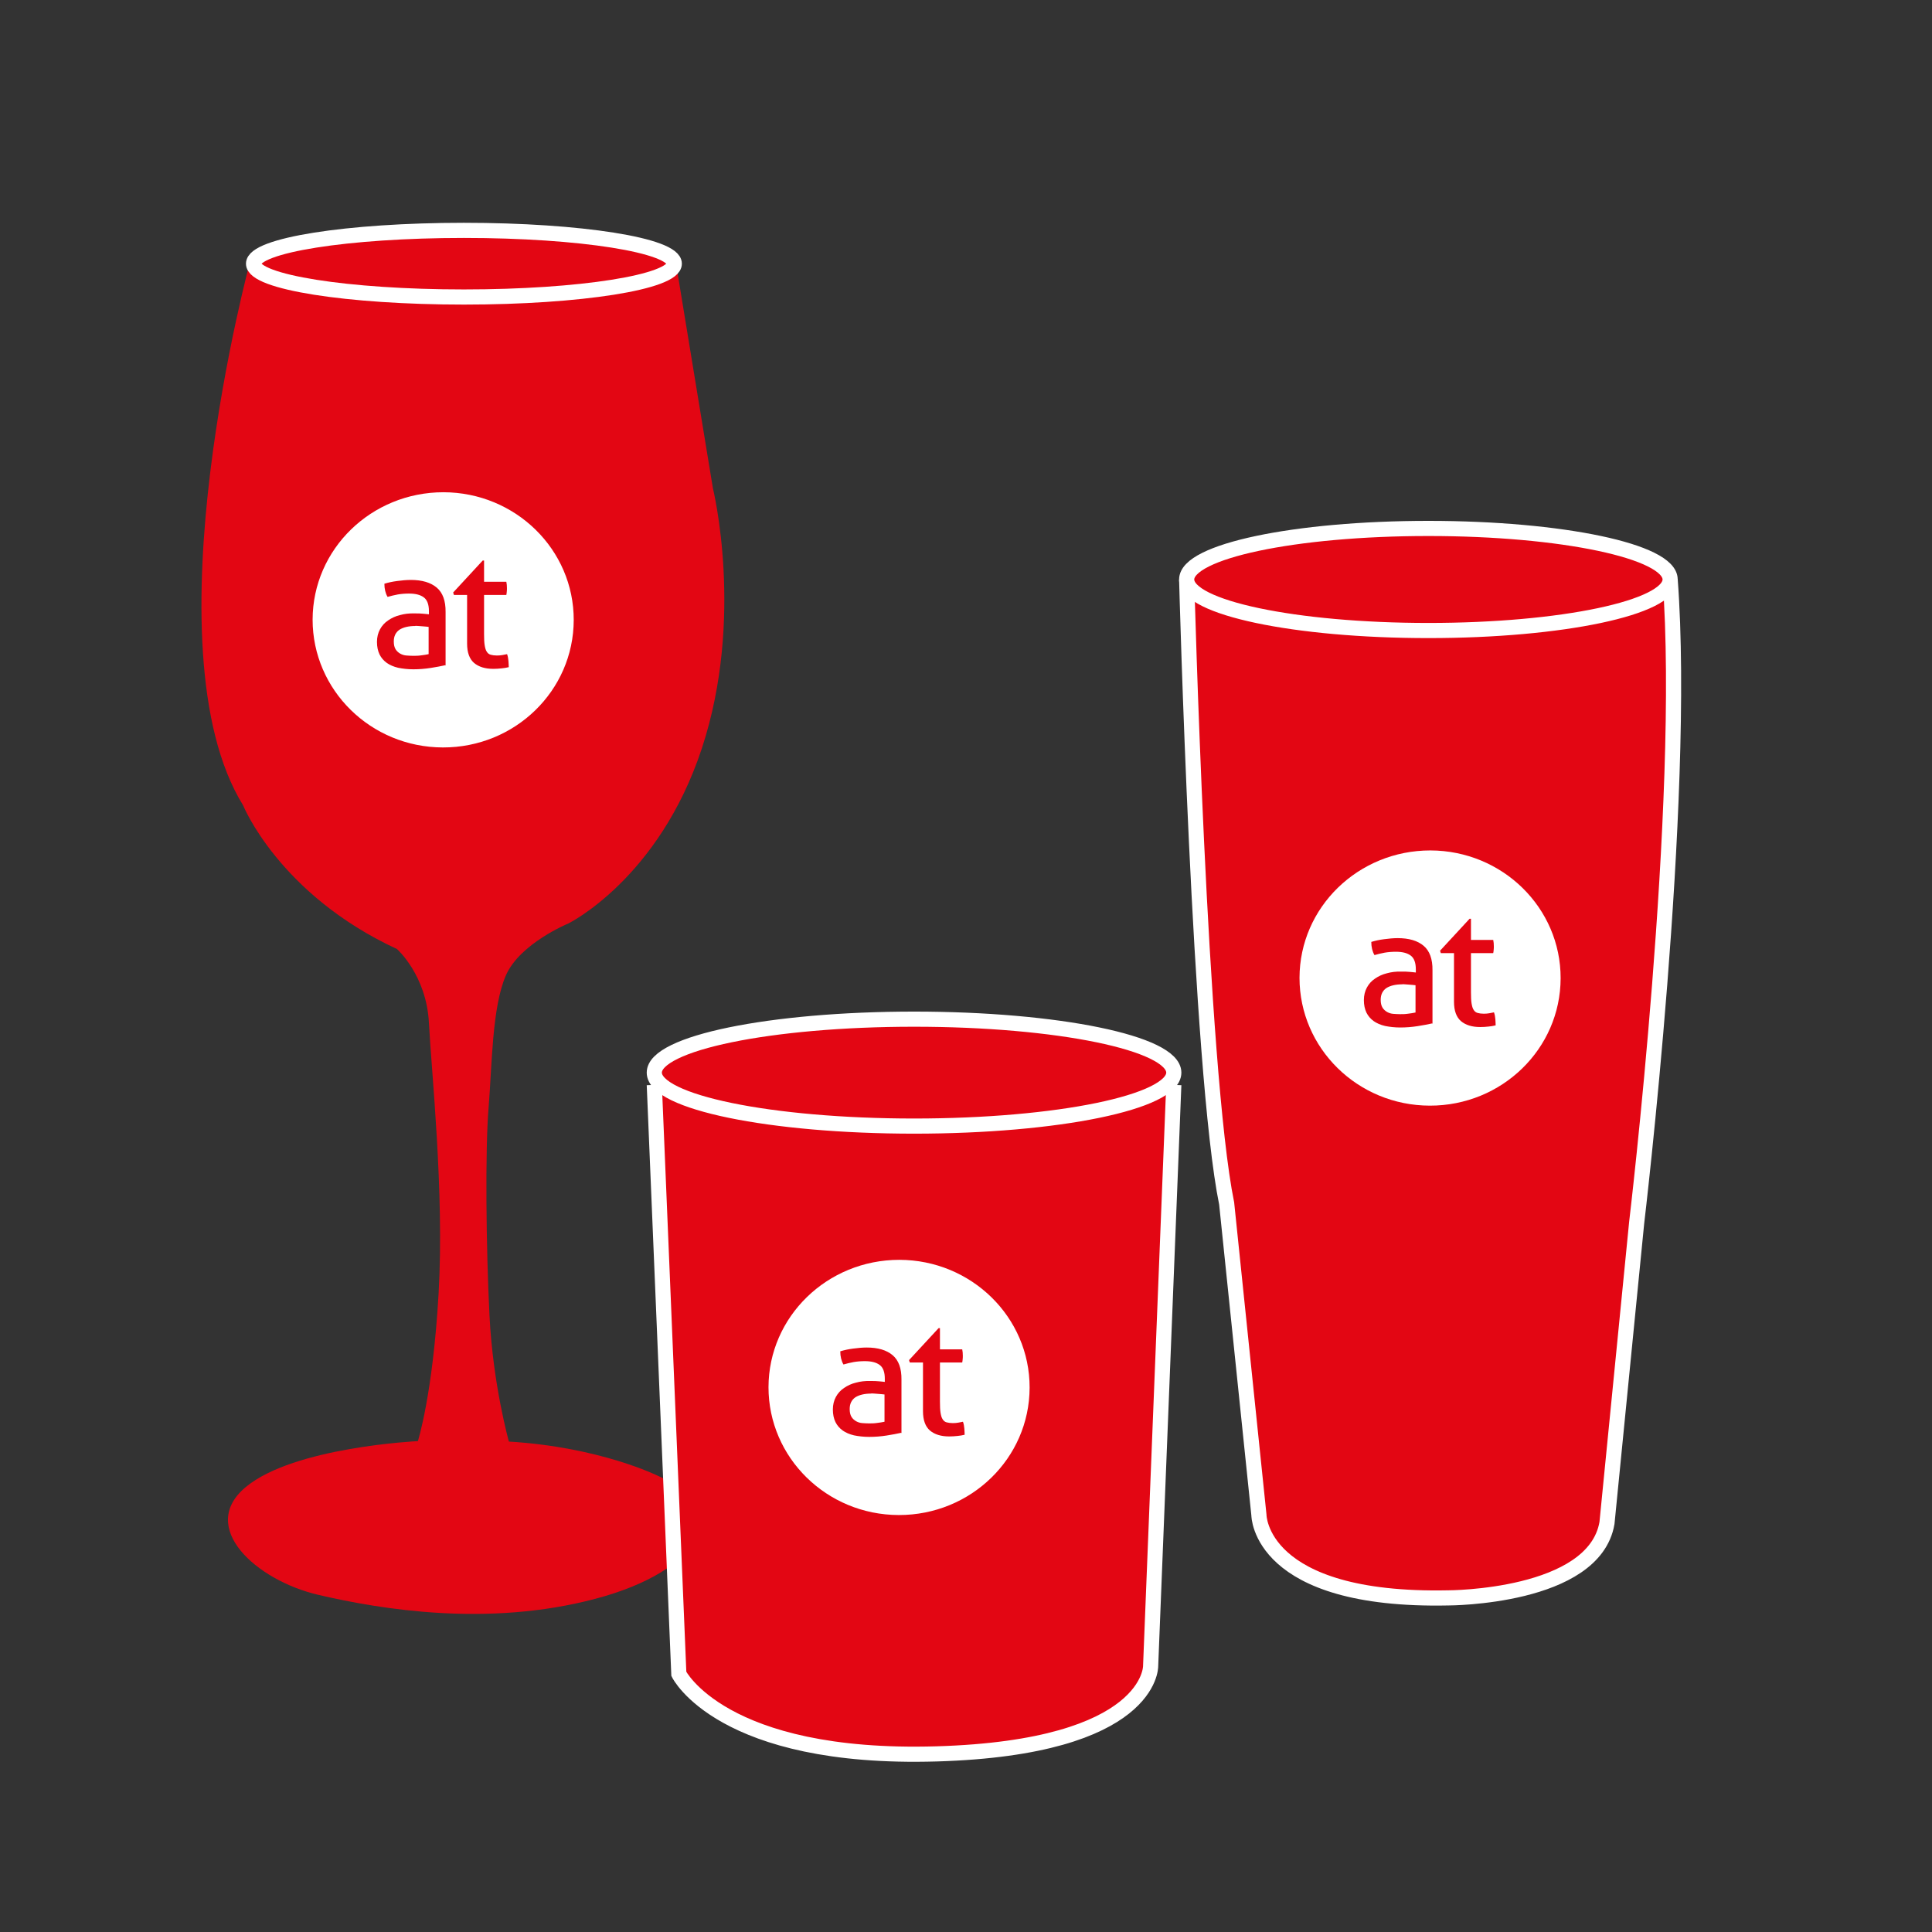 <?xml version="1.0" encoding="UTF-8"?>
<svg xmlns="http://www.w3.org/2000/svg" id="Ebene_2" data-name="Ebene 2" viewBox="0 0 127.56 127.56">
  <rect x="0" y="0" width="127.56" height="127.56" fill="#333333" stroke="none"/>
  <defs>
    <style>
      .cls-1 {
        stroke: #fff;
        stroke-miterlimit: 10;
      }

      .cls-1, .cls-2 {
        fill: #e30613;
      }

      .cls-2, .cls-3 {
        stroke-width: 0px;
      }

      .cls-3 {
        fill: #fff;
      }
    </style>
  </defs>
  <path class="cls-2" d="m16.56,17.08s-6.98,25.62-.51,36.09c0,0,2.37,5.88,10.16,9.49,0,0,1.95,1.72,2.11,4.88s1.02,11.14.64,17.84-1.37,9.77-1.37,9.77c0,0-8.17.38-11.36,3.03s.67,6.16,4.79,7.12,11.2,2.14,18.29.26,9.13-5.94,4.15-8.11c0,0-3.83-1.91-9.86-2.27,0,0-1.05-3.73-1.28-8.3s-.29-10.98-.06-13.76.22-6.64,1.15-8.74,4.12-3.41,4.12-3.41c0,0,5.97-2.94,8.81-11.56s.73-17.17.73-17.17l-2.49-15.16"/>
  <ellipse class="cls-1" cx="30.63" cy="17.41" rx="13.89" ry="2.2"/>
  <g>
    <path class="cls-3" d="m29.28,32.5c-4.76,0-8.63,3.75-8.64,8.41,0,4.65,3.84,8.43,8.6,8.44,4.76.01,8.63-3.75,8.64-8.41.01-4.65-3.84-8.43-8.6-8.44Zm.12,11.42c-.26.06-.58.12-.96.18-.38.06-.76.09-1.15.09-.37,0-.7-.04-1-.1-.3-.07-.55-.18-.75-.32-.21-.15-.37-.34-.48-.56-.11-.23-.17-.5-.17-.83,0-.31.07-.59.2-.83.13-.24.31-.44.54-.59.23-.16.49-.28.78-.35.29-.08.6-.12.93-.11.24,0,.44,0,.59.02.15.01.28.03.39.04v-.21c0-.43-.11-.74-.34-.91-.23-.17-.55-.25-.98-.25-.26,0-.51.02-.74.06-.23.04-.45.1-.67.16-.14-.24-.21-.53-.21-.87.26-.08.54-.14.85-.18.31-.04.61-.07.89-.07.75,0,1.32.17,1.72.51.39.33.59.87.58,1.61v3.54Zm3.7.21c-.17.02-.34.03-.53.03-.54,0-.96-.13-1.27-.39-.3-.26-.46-.68-.46-1.28v-3.21s-.87,0-.87,0l-.05-.16,1.95-2.11h.09s0,1.4,0,1.4h1.47c.03.13.04.27.04.42,0,.08,0,.16-.01.23,0,.07-.02.15-.03.22h-1.47s0,2.58,0,2.58c0,.31.01.56.04.74.03.18.07.33.14.43.06.1.15.17.26.2.11.03.25.05.41.05.13,0,.25-.01.36-.03.11-.02.22-.04.31-.06.05.14.08.3.09.45.01.16.02.29.02.41-.15.04-.31.06-.48.08Z"/>
    <path class="cls-3" d="m27.44,41.33c-.47,0-.82.09-1.07.25-.24.17-.37.42-.37.77,0,.22.04.39.12.52.08.13.19.22.31.29.13.07.26.11.41.12.15.01.29.02.43.02.17,0,.35,0,.54-.03.18-.02.35-.05.49-.08v-1.8c-.11-.01-.25-.03-.43-.04-.17-.02-.32-.02-.44-.03Z"/>
  </g>
  <path class="cls-1" d="m43.2,71.63l1.62,38.89s2.81,5.7,17.02,5.28,14.13-5.79,14.13-5.79l1.53-38.38"/>
  <ellipse class="cls-1" cx="60.35" cy="70.82" rx="17.15" ry="3.53"/>
  <g>
    <path class="cls-3" d="m59.38,83.18c-4.76,0-8.63,3.75-8.64,8.41,0,4.65,3.84,8.43,8.6,8.44,4.76.01,8.63-3.75,8.64-8.41.01-4.65-3.84-8.43-8.6-8.44Zm.12,11.42c-.26.06-.58.12-.96.18-.38.06-.76.09-1.15.09-.37,0-.7-.04-1-.1-.3-.07-.55-.18-.75-.32-.21-.15-.37-.34-.48-.56-.11-.23-.17-.5-.17-.83,0-.31.07-.59.2-.83.13-.24.31-.44.54-.59.23-.16.49-.28.78-.35.29-.08.6-.12.93-.11.24,0,.44,0,.59.02.15.01.28.03.39.04v-.21c0-.43-.11-.74-.34-.91-.23-.17-.55-.25-.98-.25-.26,0-.51.02-.74.06-.23.04-.45.1-.67.16-.14-.24-.21-.53-.21-.87.26-.08.54-.14.85-.18.31-.04.61-.07.89-.07.75,0,1.32.17,1.72.51.39.33.59.87.58,1.61v3.54Zm3.7.21c-.17.02-.34.03-.53.03-.54,0-.96-.13-1.27-.39-.3-.26-.46-.68-.46-1.28v-3.21s-.87,0-.87,0l-.05-.16,1.95-2.11h.09s0,1.4,0,1.4h1.47c.03.13.04.27.04.42,0,.08,0,.16-.01.23,0,.07-.02.15-.03.22h-1.47s0,2.58,0,2.58c0,.31.01.56.04.74.03.18.07.33.14.43.06.1.15.17.26.2.11.03.25.05.41.05.13,0,.25-.01.36-.03.11-.02.22-.04.31-.06.05.14.08.3.09.45.01.16.02.29.02.41-.15.04-.31.06-.48.08Z"/>
    <path class="cls-3" d="m57.54,92.01c-.47,0-.82.09-1.07.25-.24.17-.37.42-.37.77,0,.22.04.39.12.52.08.13.19.22.31.29.13.07.26.11.41.12.15.01.29.02.43.02.17,0,.35,0,.54-.03.18-.02.35-.05.49-.08v-1.8c-.11-.01-.25-.03-.43-.04-.17-.02-.32-.02-.44-.03Z"/>
  </g>
  <path class="cls-1" d="m78.35,38.26s.85,32.43,2.64,41.2l2.13,20.57s0,5.73,12.51,5.47c0,0,9.62,0,10.47-4.94l1.96-19.83s3.32-27.84,2.21-42.48"/>
  <ellipse class="cls-1" cx="94.31" cy="38.26" rx="15.96" ry="3.37"/>
  <g>
    <path class="cls-3" d="m94.44,56.15c-4.76,0-8.63,3.75-8.64,8.41,0,4.65,3.84,8.43,8.6,8.44,4.76.01,8.63-3.75,8.64-8.41.01-4.65-3.84-8.43-8.6-8.44Zm.12,11.42c-.26.06-.58.12-.96.18-.38.06-.76.09-1.15.09-.37,0-.7-.04-1-.1-.3-.07-.55-.18-.75-.32-.21-.15-.37-.34-.48-.56-.11-.23-.17-.5-.17-.83,0-.31.07-.59.2-.83.13-.24.31-.44.54-.59.23-.16.49-.28.78-.35.29-.08.6-.12.93-.11.24,0,.44,0,.59.02.15.01.28.03.39.04v-.21c0-.43-.11-.74-.34-.91-.23-.17-.55-.25-.98-.25-.26,0-.51.02-.74.06-.23.04-.45.1-.67.16-.14-.24-.21-.53-.21-.87.26-.08.54-.14.85-.18.31-.04.61-.07.89-.07.75,0,1.32.17,1.72.51.39.33.59.87.58,1.61v3.54Zm3.7.21c-.17.02-.34.03-.53.03-.54,0-.96-.13-1.27-.39-.3-.26-.46-.68-.46-1.28v-3.21s-.87,0-.87,0l-.05-.16,1.95-2.11h.09s0,1.4,0,1.4h1.47c.03.13.04.27.04.42,0,.08,0,.16-.01.23,0,.07-.02.15-.03.22h-1.47s0,2.58,0,2.58c0,.31.01.56.04.74.03.18.07.33.14.43.06.1.15.17.26.2.11.03.25.05.41.05.13,0,.25-.01.36-.03.11-.02.22-.04.31-.06.05.14.08.3.09.45.01.16.02.29.02.41-.15.04-.31.06-.48.08Z"/>
    <path class="cls-3" d="m92.6,64.99c-.47,0-.82.09-1.07.25-.24.17-.37.42-.37.77,0,.22.04.39.12.52.08.13.19.22.31.29.13.07.26.11.41.12.15.01.29.02.43.02.17,0,.35,0,.54-.03.18-.02.35-.05.49-.08v-1.8c-.11-.01-.25-.03-.43-.04-.17-.02-.32-.02-.44-.03Z"/>
  </g>
</svg>

